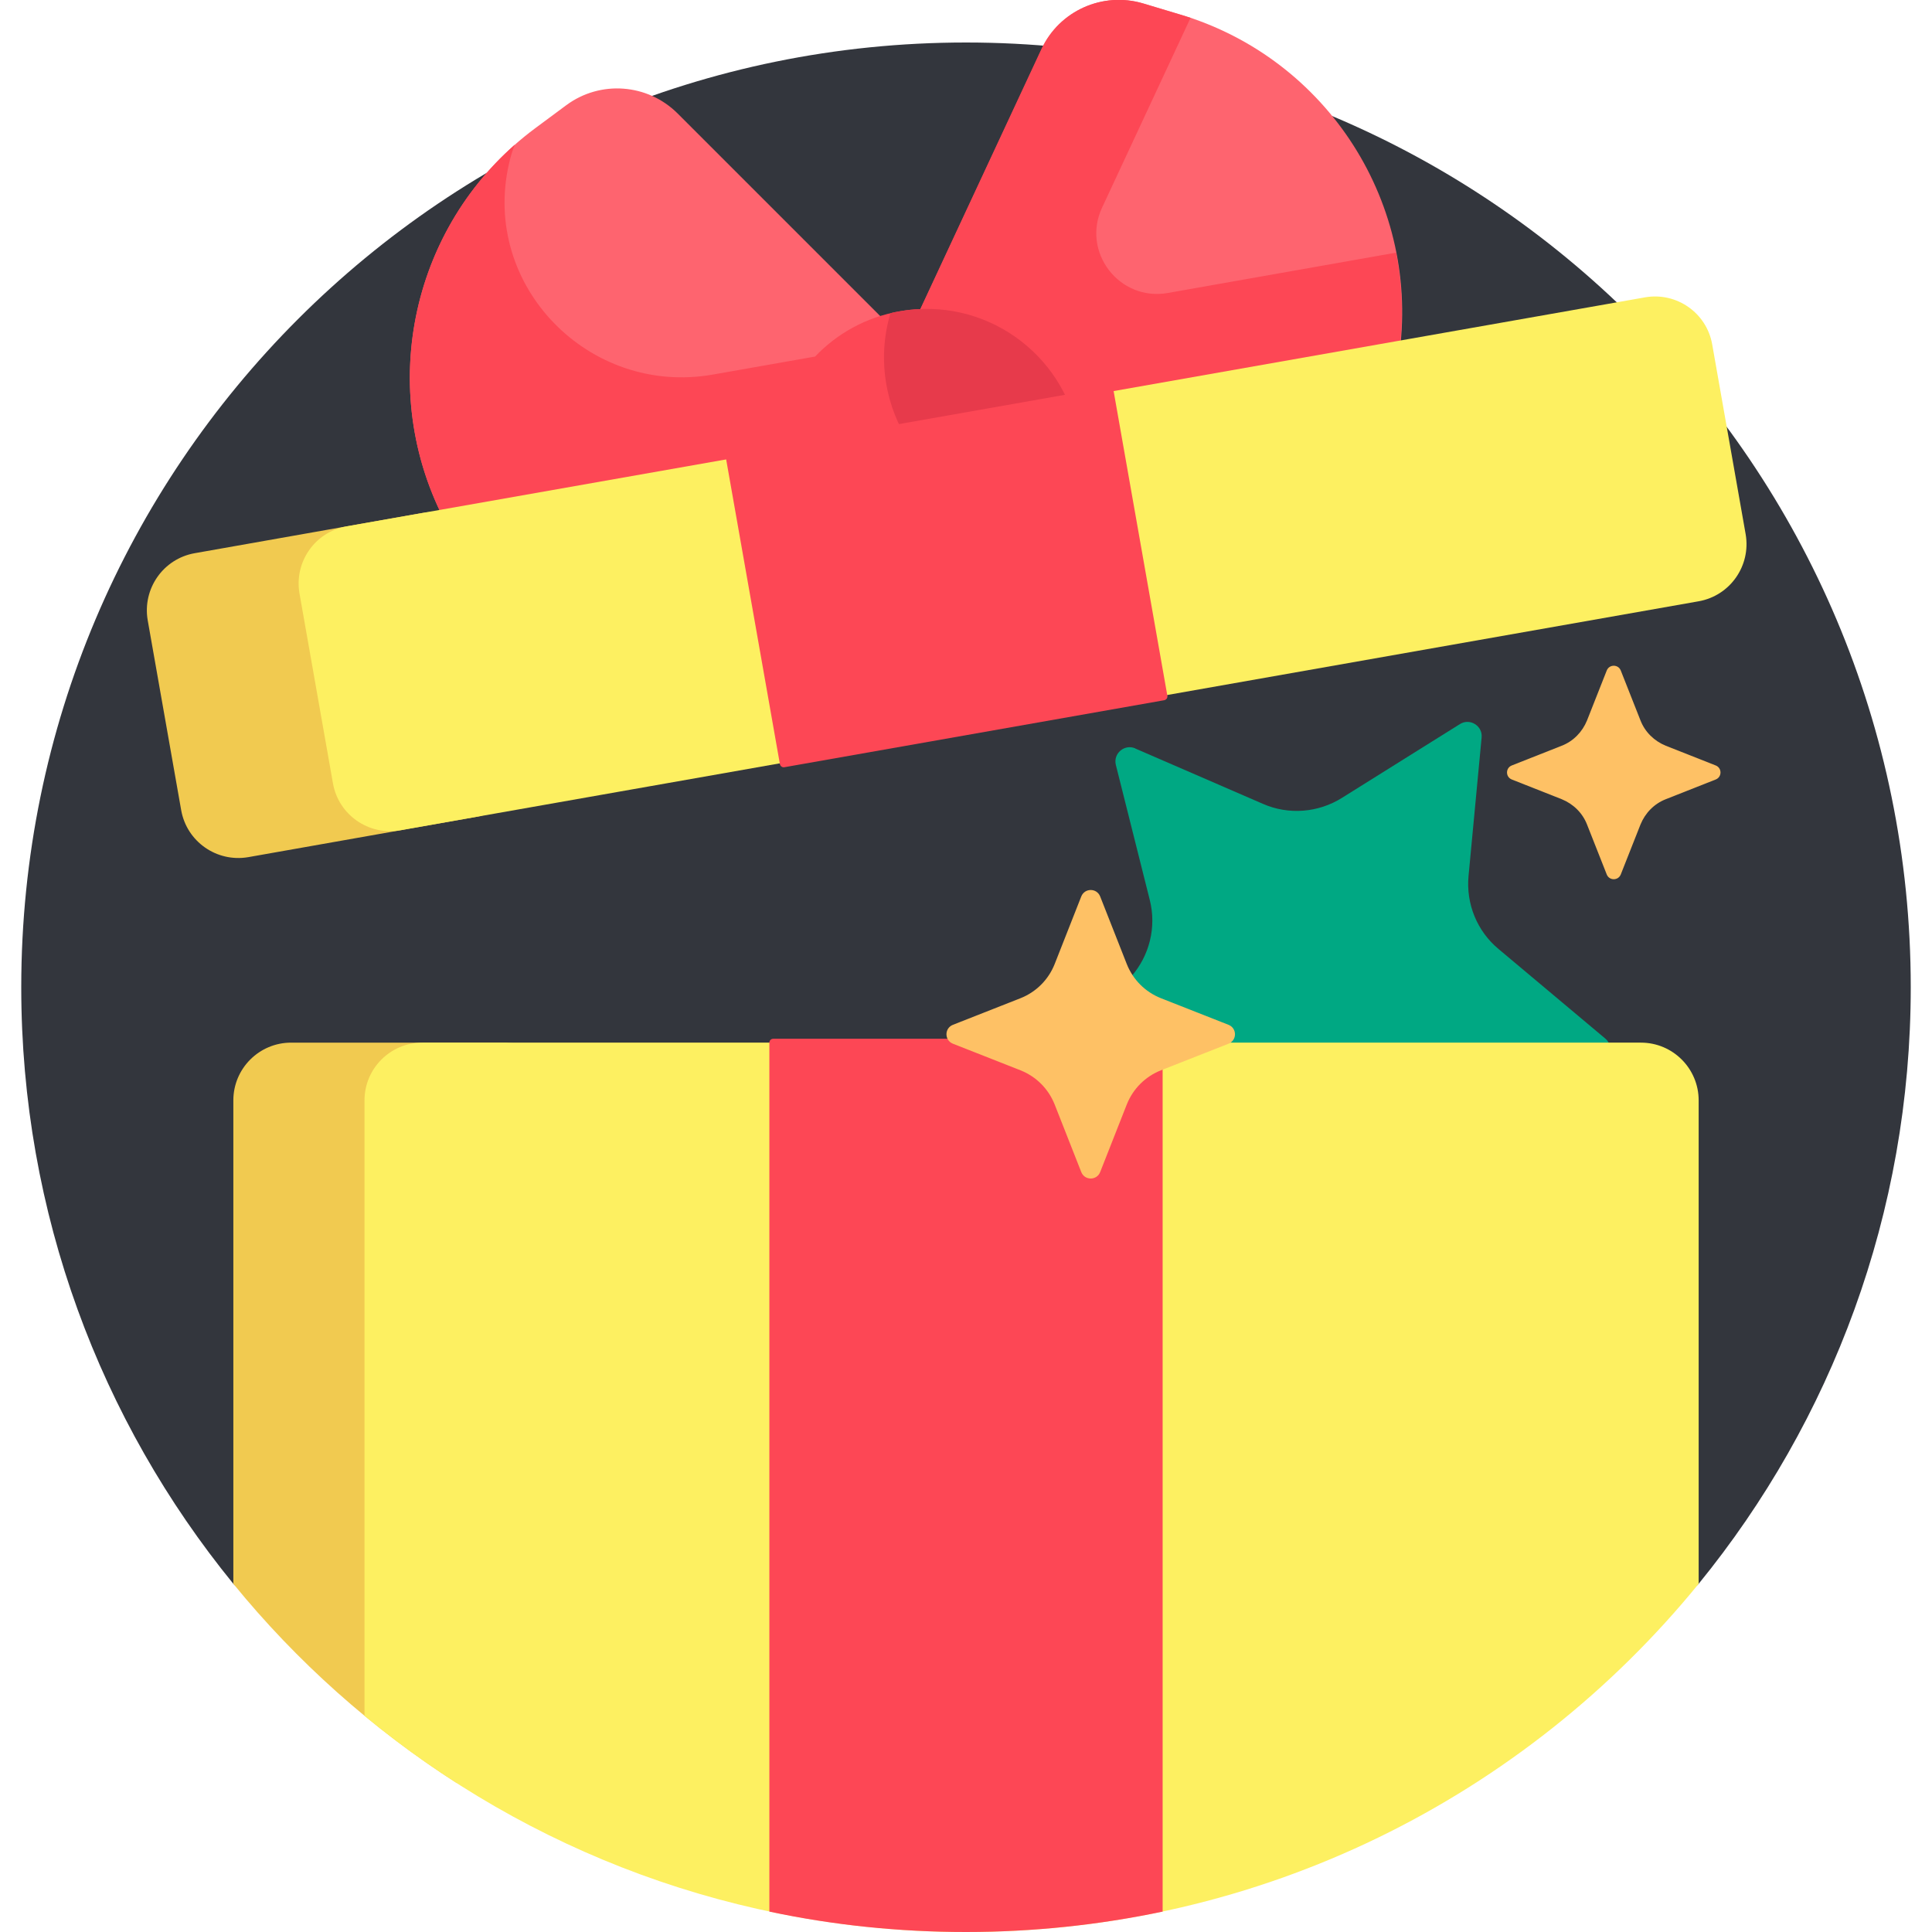 <?xml version="1.0" encoding="UTF-8"?>
<svg id="Vrstva_1" data-name="Vrstva 1" xmlns="http://www.w3.org/2000/svg" viewBox="0 0 90 90">
  <defs>
    <style>
      .cls-1 {
        fill: #33363d;
      }

      .cls-2 {
        fill: #fd4755;
      }

      .cls-3 {
        fill: #fe646f;
      }

      .cls-4 {
        fill: #fdf061;
      }

      .cls-5 {
        fill: #e73a4b;
      }

      .cls-6 {
        fill: #00a883;
      }

      .cls-7 {
        fill: #fec165;
      }

      .cls-8 {
        fill: #f1ca50;
      }
    </style>
  </defs>
  <path class="cls-1" d="M11.36,73.97c-.18.02-.37-.05-.49-.19C4.69,66.2.99,56.53.99,45.99.99,21.68,20.69,1.98,45,1.98s44.01,19.7,44.01,44.01c0,10.54-3.7,20.21-9.88,27.79-.12.14-.3.22-.49.19-10.6-1.37-21.91-2.11-33.64-2.11s-23.04.74-33.64,2.11h0Z"/>
  <path class="cls-6" d="M52.89,34.87l5.95,2.58c1.19.52,2.57.41,3.67-.28l5.5-3.44c.46-.29,1.06.08,1.01.62l-.61,6.46c-.12,1.3.4,2.57,1.4,3.4l4.97,4.17c.42.35.25,1.03-.28,1.15l-6.33,1.41c-1.27.28-2.32,1.17-2.81,2.38l-2.43,6.02c-.2.51-.9.56-1.18.09l-3.3-5.59c-.66-1.12-1.83-1.84-3.13-1.93l-6.47-.45c-.54-.04-.81-.68-.45-1.09l4.29-4.87c.86-.98,1.19-2.31.87-3.58l-1.58-6.29c-.13-.53.4-.98.9-.77Z"/>
  <path class="cls-3" d="M65.15,16.68l-44.31,7.81c-3.43-6.34-1.68-14.24,4.11-18.53l1.43-1.06c1.58-1.17,3.78-1.01,5.18.38l10.62,10.62,6.35-13.61c.83-1.79,2.85-2.69,4.73-2.13l1.7.51c6.91,2.06,11.26,8.88,10.2,16.01h0Z"/>
  <path class="cls-2" d="M65.15,16.68l-44.31,7.81c-3.23-5.97-1.87-13.33,3.14-17.75-.11.28-.2.57-.27.89-1.3,5.69,3.74,10.83,9.49,9.82l4.77-.84c1.02-1.07,2.38-1.84,3.95-2.11.32-.06.64-.09.95-.1l5.64-12.11c.83-1.79,2.85-2.69,4.73-2.13l1.7.51c.17.05.35.11.52.16l-4.12,8.84c-.97,2.07.8,4.37,3.05,3.98l10.64-1.88c.31,1.58.36,3.23.11,4.91h0Z"/>
  <path class="cls-5" d="M50.24,20.33c.2,1.14.12,2.27-.19,3.32-.15.04-.29.07-.44.09-3.91.69-7.64-1.92-8.32-5.83-.2-1.14-.12-2.27.19-3.32.15-.04.29-.07.44-.09,3.91-.69,7.64,1.92,8.32,5.83h0Z"/>
  <path class="cls-8" d="M21.29,83.07c-3.95-2.53-7.47-5.67-10.42-9.29v-22.52c0-1.49,1.21-2.69,2.69-2.69h10.42c-1.49,0-2.69,1.21-2.69,2.69v31.81ZM24.39,34.93l-1.56-8.85c-.26-1.47-1.66-2.44-3.12-2.19l-10.64,1.88c-1.47.26-2.44,1.66-2.19,3.12l1.56,8.85c.26,1.47,1.66,2.44,3.12,2.19l10.64-1.88c1.47-.26,2.44-1.66,2.19-3.12Z"/>
  <path class="cls-4" d="M79.13,73.78c-8.07,9.9-20.36,16.22-34.13,16.22-10.65,0-20.41-3.78-28.02-10.07v-28.67c0-1.49,1.21-2.69,2.69-2.69h56.77c1.49,0,2.69,1.21,2.69,2.69v22.52ZM81.32,24.89l-1.56-8.85c-.26-1.47-1.66-2.44-3.12-2.19l-60.5,10.67c-1.47.26-2.44,1.66-2.19,3.12l1.56,8.85c.26,1.47,1.66,2.44,3.12,2.19l60.5-10.67c1.47-.26,2.44-1.66,2.19-3.12h0Z"/>
  <path class="cls-2" d="M54.23,32.62l-17.69,3.12c-.1.02-.19-.05-.21-.15l-2.51-14.23c-.02-.1.05-.19.15-.21l17.69-3.12c.1-.02.19.05.21.15l2.51,14.23c.02.1-.05.19-.15.21ZM35.84,89.05c2.96.63,6.02.95,9.16.95s6.21-.33,9.16-.95v-40.48c0-.1-.08-.18-.18-.18h-17.96c-.1,0-.18.08-.18.18v40.48Z"/>
  <path class="cls-7" d="M57.23,48.62l-3.15,1.24c-.73.29-1.3.86-1.59,1.59l-1.24,3.15c-.16.4-.72.4-.88,0l-1.24-3.15c-.29-.73-.86-1.3-1.59-1.59l-3.15-1.24c-.4-.16-.4-.72,0-.88l3.15-1.24c.73-.29,1.3-.86,1.59-1.59l1.24-3.15c.16-.4.72-.4.88,0l1.24,3.15c.29.73.86,1.3,1.59,1.59l3.15,1.24c.4.16.4.72,0,.88Z"/>
  <path class="cls-7" d="M79.93,36.31l-2.33.92c-.54.21-.96.64-1.18,1.18l-.92,2.33c-.12.29-.53.29-.65,0l-.92-2.33c-.21-.54-.64-.96-1.18-1.18l-2.33-.92c-.29-.12-.29-.53,0-.65l2.33-.92c.54-.21.96-.64,1.18-1.18l.92-2.33c.12-.29.53-.29.65,0l.92,2.33c.21.54.64.96,1.18,1.18l2.33.92c.29.12.29.53,0,.65Z"/>
</svg>